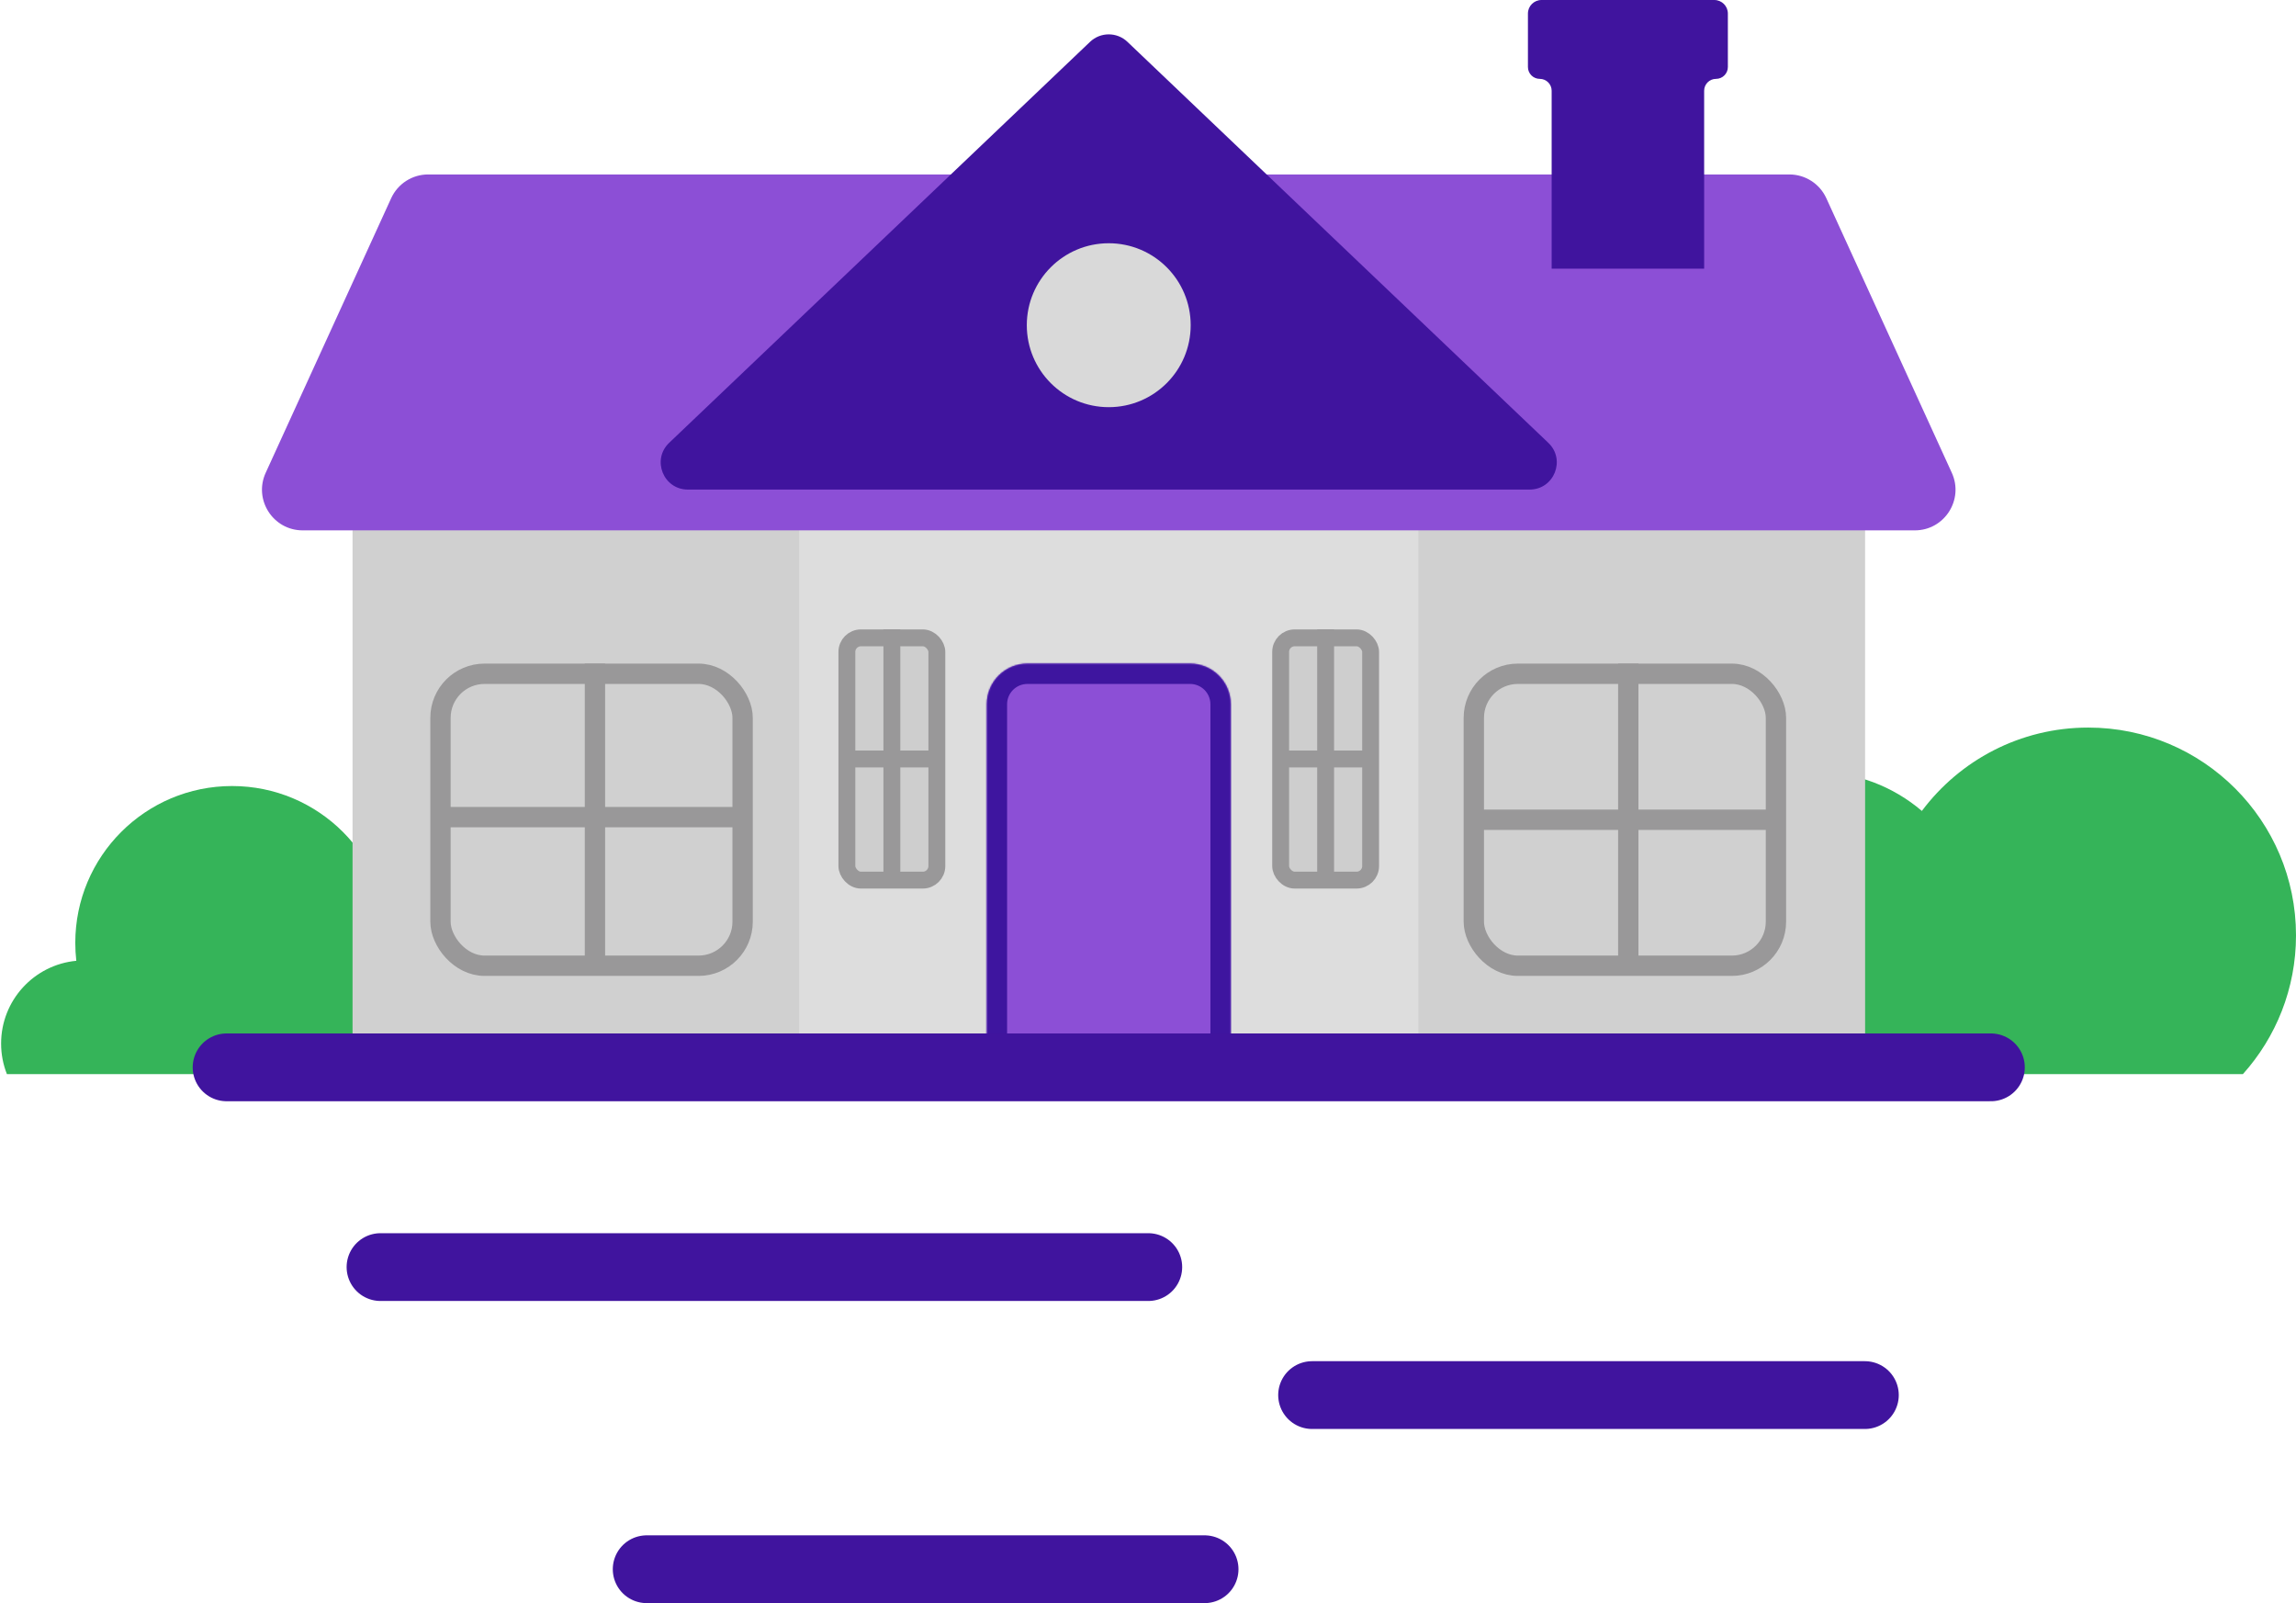 <svg width="1600" height="1117" viewBox="0 0 1600 1117" fill="none" xmlns="http://www.w3.org/2000/svg">
<path d="M4.818 748.335H221.519C251.305 728.82 270.98 695.148 270.98 656.88C270.98 596.539 222.064 547.623 161.723 547.623C101.383 547.623 52.466 596.539 52.466 656.88C52.466 661.107 52.706 665.277 53.172 669.379C23.774 672.152 0.773 696.903 0.773 727.028C0.773 734.552 2.208 741.741 4.818 748.335Z" fill="#35B459"/>
<path d="M1205.07 748.335H1563C1586 722.704 1600 688.819 1600 651.666C1600 571.711 1535.19 506.896 1455.23 506.896C1407.79 506.896 1365.68 529.714 1339.28 564.974C1319.38 547.998 1293.57 537.748 1265.37 537.748C1202.45 537.748 1151.45 588.751 1151.45 651.666C1151.45 692.438 1172.87 728.208 1205.07 748.335Z" fill="#35B459"/>
<rect x="245.721" y="348.838" width="1053.85" height="399.497" fill="#D0D0D0"/>
<rect x="245.721" y="348.838" width="1053.85" height="399.497" fill="#D0D0D0"/>
<path d="M265.16 882.772L800.2 882.772" stroke="#40149E" stroke-width="47.228" stroke-linecap="round"/>
<path d="M914.342 971.945L1299.57 971.945" stroke="#40149E" stroke-width="47.228" stroke-linecap="round"/>
<path d="M450.643 1093.27L839.436 1093.27" stroke="#40149E" stroke-width="47.228" stroke-linecap="round"/>
<rect x="556.893" y="348.838" width="431.511" height="398.009" fill="#DDDDDD"/>
<mask id="path-9-inside-1_567_5921" fill="white">
<path d="M687.637 490.666C687.637 475.015 700.324 462.329 715.974 462.329H829.326C844.976 462.329 857.663 475.016 857.663 490.666V743.612H687.637V490.666Z"/>
</mask>
<path d="M687.637 490.666C687.637 475.015 700.324 462.329 715.974 462.329H829.326C844.976 462.329 857.663 475.016 857.663 490.666V743.612H687.637V490.666Z" fill="#8C4FD6"/>
<path d="M673.468 490.666C673.468 467.19 692.499 448.16 715.974 448.16H829.326C852.801 448.16 871.832 467.19 871.832 490.666L843.495 490.666C843.495 482.841 837.151 476.497 829.326 476.497H715.974C708.149 476.497 701.805 482.841 701.805 490.666L673.468 490.666ZM857.663 743.612H687.637H857.663ZM673.468 743.612V490.666C673.468 467.19 692.499 448.16 715.974 448.16L715.974 476.497C708.149 476.497 701.805 482.841 701.805 490.666V743.612H673.468ZM829.326 448.16C852.801 448.16 871.832 467.19 871.832 490.666V743.612H843.495V490.666C843.495 482.841 837.151 476.497 829.326 476.497V448.16Z" fill="#3E159F" mask="url(#path-9-inside-1_567_5921)"/>
<path d="M157.9 743.612H1387.39" stroke="#40149E" stroke-width="47.228" stroke-linecap="round"/>
<path d="M272.596 138.094C277.207 128.008 287.278 121.538 298.368 121.538H1246.93C1258.02 121.538 1268.09 128.008 1272.7 138.094L1360.14 329.384C1368.72 348.151 1355 369.501 1334.37 369.501H210.927C190.292 369.501 176.576 348.151 185.155 329.384L272.596 138.094Z" fill="#8C4FD6"/>
<path d="M759.614 29.153C766.91 22.204 778.376 22.204 785.672 29.153L1078.97 308.512C1091.32 320.273 1083 341.083 1065.94 341.083H479.341C462.288 341.083 453.963 320.273 466.311 308.512L759.614 29.153Z" fill="#40149E"/>
<circle cx="772.642" cy="226.57" r="57.103" fill="#D9D9D9"/>
<path d="M1204.09 9.446C1204.09 4.229 1199.86 0 1194.64 0H1074.21C1068.99 0 1064.76 4.229 1064.76 9.446V46.688C1064.76 51.252 1068.46 54.952 1073.03 54.952C1077.59 54.952 1081.29 58.653 1081.29 63.217V187.192H1187.56V63.217C1187.56 58.653 1191.26 54.952 1195.82 54.952C1200.38 54.952 1204.09 51.252 1204.09 46.688V9.446Z" fill="#40149E"/>
<rect x="306.959" y="469.413" width="210.544" height="203.415" rx="30.698" stroke="#999899" stroke-width="14.168"/>
<line x1="414.594" y1="462.329" x2="414.594" y2="671.522" stroke="#999899" stroke-width="14.168"/>
<path d="M516.832 569.286L307.639 569.286" stroke="#999899" stroke-width="14.168"/>
<rect x="1027.05" y="469.413" width="210.544" height="203.415" rx="30.698" stroke="#999899" stroke-width="14.168"/>
<line x1="1134.69" y1="462.329" x2="1134.69" y2="671.522" stroke="#999899" stroke-width="14.168"/>
<path d="M1236.92 571.12L1027.73 571.12" stroke="#999899" stroke-width="14.168"/>
<rect x="892.437" y="444.386" width="62.701" height="168.786" rx="9.797" fill="#CECECE" stroke="#999899" stroke-width="11.757"/>
<line x1="923.784" y1="438.508" x2="923.784" y2="612.089" stroke="#999899" stroke-width="11.757"/>
<path d="M958.447 528.779L889.131 528.779" stroke="#999899" stroke-width="11.757"/>
<rect x="590.161" y="444.386" width="62.701" height="168.786" rx="9.797" fill="#CECECE" stroke="#999899" stroke-width="11.757"/>
<line x1="621.511" y1="438.508" x2="621.511" y2="612.089" stroke="#999899" stroke-width="11.757"/>
<path d="M656.173 528.779L586.857 528.779" stroke="#999899" stroke-width="11.757"/>
</svg>

